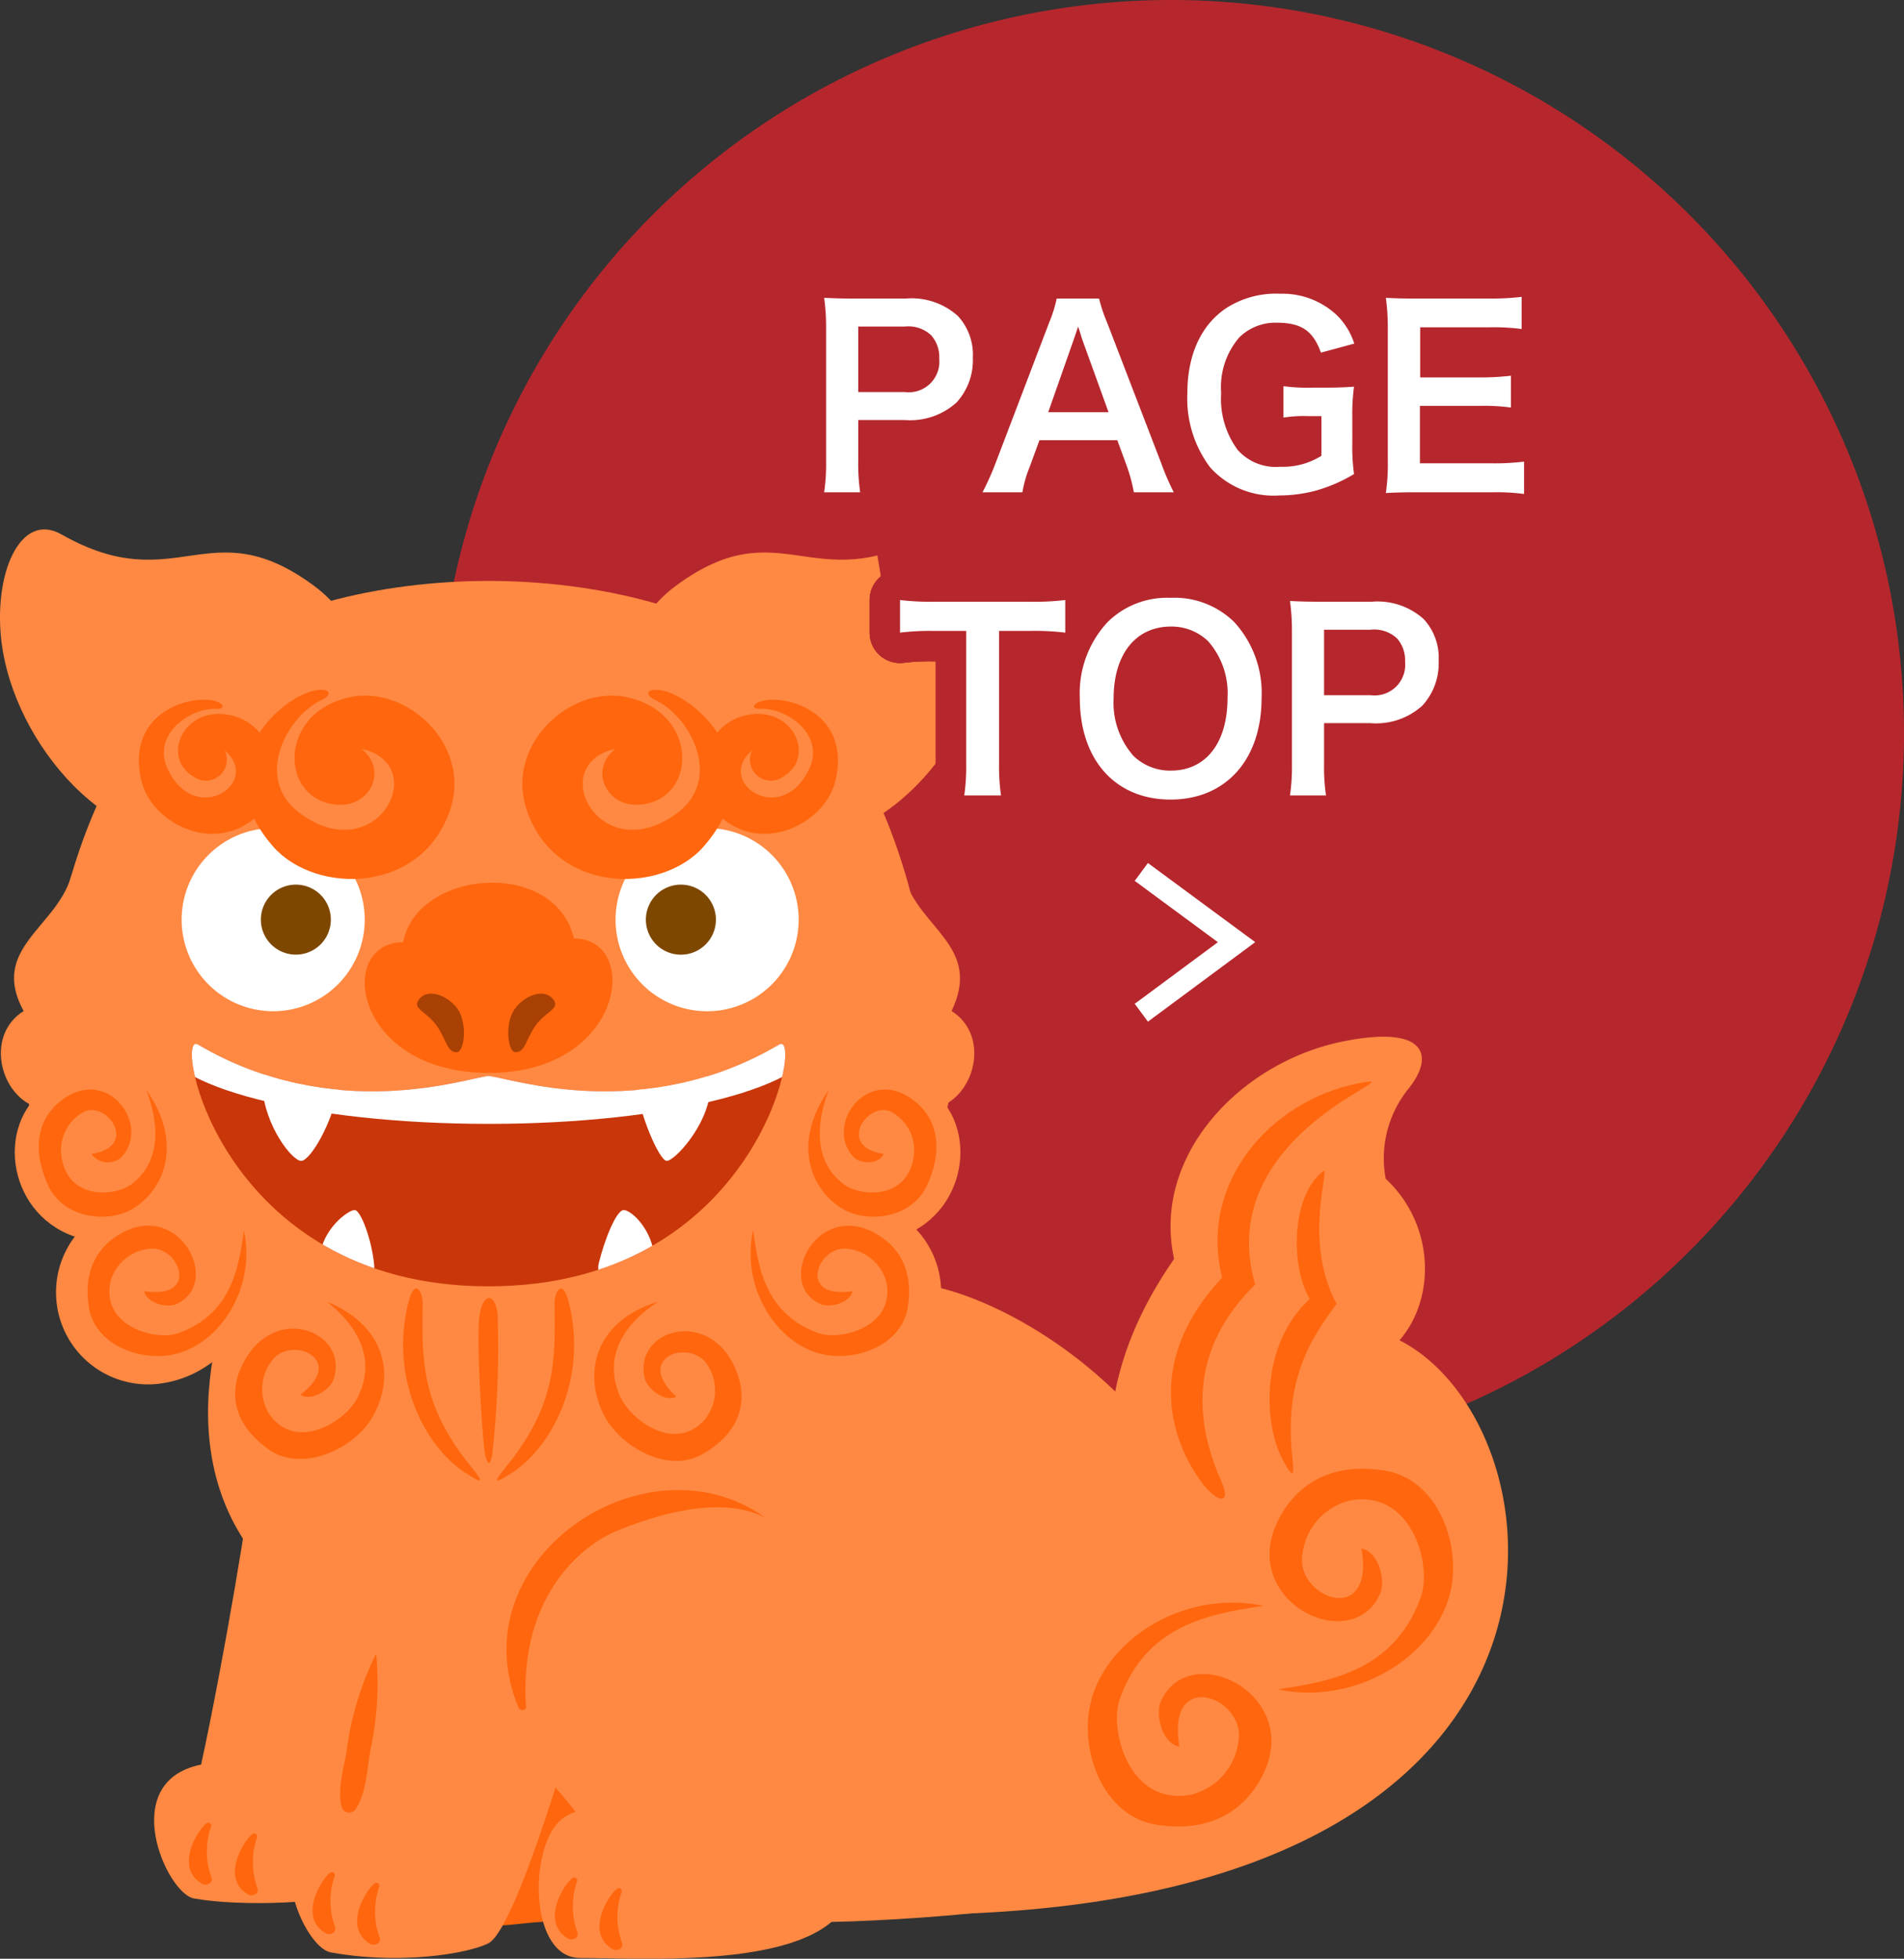 <svg xmlns="http://www.w3.org/2000/svg" xmlns:xlink="http://www.w3.org/1999/xlink" width="156.537" height="161.026" viewBox="0 0 156.537 161.026">
  <rect x="0" y="0" width="156.537" height="161.026" fill="#333333" stroke="none"/>
  <defs>
    <style>
      .cls-1, .cls-10, .cls-11 {
        fill: none;
      }

      .cls-2 {
        fill: #b6272d;
      }

      .cls-3 {
        fill: #ff8942;
      }

      .cls-4 {
        fill: #ff660d;
      }

      .cls-5 {
        fill: #fff;
      }

      .cls-6 {
        fill: #7e4700;
      }

      .cls-7 {
        fill: #a94004;
      }

      .cls-8 {
        fill: #c83609;
      }

      .cls-9 {
        clip-path: url(#clip-path);
      }

      .cls-10 {
        stroke: #fff;
        stroke-miterlimit: 10;
        stroke-width: 1.824px;
      }

      .cls-11 {
        stroke: #b6272d;
        stroke-linecap: round;
        stroke-linejoin: round;
        stroke-width: 5px;
      }
    </style>
    <clipPath id="clip-path">
      <path class="cls-1" d="M64.065,85.866c-11.217,6.612-22.111,2.743-23.896,2.587-1.786.156-12.684,4.025-23.9-2.587-2.07-1.219,1.747,19.88,23.9,19.88,21.53,0,25.74-19.931,24.059-19.931a.319.319,0,0,0-.162.051"/>
    </clipPath>
  </defs>
  <title>アセット 1</title>
  <g id="レイヤー_2" data-name="レイヤー 2">
    <g id="txt">
      <g>
        <path class="cls-2" d="M156.537,60.26A60.26,60.26,0,1,1,96.277,0,60.26,60.26,0,0,1,156.537,60.26Z"/>
        <g>
          <path class="cls-3" d="M74.34,72.105c1.231,4.255,6.441,5.683,3.893,11.011,2.982,1.884,2.082,6.316-.518,7.673,2.985,4.051.518,11.317-6.504,11.317-4.121,0,2.293-32.897,3.129-30.001"/>
          <path class="cls-3" d="M37.799,130.11c.223-3.697-16.959-14.144-17.027-9.631-.035,2.172-2.467,16.469-4.237,24.584-6.946,1.399-2.851,10.589-.597,11.004,3.748.683,11.39.462,13.749-.745,2.713-1.382,7.997-23.257,8.112-25.212"/>
          <path class="cls-4" d="M16.603,154.857c.346.203.896-.041.797-.457a6.255,6.255,0,0,1-.058-4.207.244.244,0,0,0-.378-.292c-.677.483-2.644,3.616-.361,4.956"/>
          <path class="cls-4" d="M20.386,155.734c.347.204.897-.041.797-.458a6.281,6.281,0,0,1-.06-4.208.24.24,0,0,0-.374-.288c-.677.48-2.645,3.613-.362,4.954"/>
          <path class="cls-3" d="M76.324,43.932c-9.453,5.377-12.123-2.143-20.744,4.214-7.988,5.888-4.106,19.307,7.604,21.044,9.377,1.393,17.012-8.258,18.055-16.275.74-5.673-1.505-10.919-4.915-8.982"/>
          <path class="cls-3" d="M5.052,43.932c9.459,5.377,12.129-2.143,20.749,4.214,7.988,5.888,4.106,19.307-7.604,21.044C8.819,70.582,1.185,60.932.141,52.914c-.74-5.673,1.504-10.919,4.91-8.982"/>
          <path class="cls-4" d="M57.997,150.529c-2.74-10.168,2.336-10.596,3.039-17.676,1.087-10.921-6.341-17.995-13.944-16.433-12.445,2.563-14.153,19.91-3.606,30.823.62,1.542-4.844.287-7.347,2.858-2.492,2.57-4.336,9.309,6.62,8.052,6.272-.72,15.847.312,15.238-7.625"/>
          <path class="cls-3" d="M72.888,105.469c-6.071.787-6.961.508-12.833-9.435-4.141-7.016-35.528-2.587-40.324,8.223-2.467,5.564-6.568,19.896,6.361,28.213,6.699,4.305,17.343,9.776,23.057,19.145,1.924,3.151,10.024,6.208,17.221,6.389,4.321.109,23.224-.88,25.434-3.382C116.481,126.674,83.858,104.049,72.888,105.469Z"/>
          <path class="cls-3" d="M49.388,133.234c.223-3.696-17.993-14.143-18.064-9.63a242.83,242.83,0,0,1-3.56,25.89c-6.944,1.396-2.85,10.588-.588,11.002,5.776,1.056,11.34.091,12.979-.744,2.709-1.384,9.116-24.564,9.232-26.518"/>
          <path class="cls-4" d="M26.77,158.922c.342.205.892-.042.796-.459a6.237,6.237,0,0,1-.061-4.207.242.242,0,0,0-.378-.288c-.676.48-2.643,3.614-.356,4.954"/>
          <path class="cls-4" d="M30.432,159.8c.347.204.897-.042.797-.458a6.287,6.287,0,0,1-.061-4.208.24.24,0,0,0-.372-.29c-.679.481-2.644,3.614-.363,4.956"/>
          <path class="cls-3" d="M69.845,152.385c8.095-7.059,9.339-14.253,6.941-20.955-4.472-12.516-15.003-13.676-22.607-12.115-12.441,2.565-18.779,23.199.273,29.392.623,1.544-6.015-1.511-8.513,1.059-2.497,2.576-2.335,11.193,1.747,11.193,6.315,0,24.936,1.395,22.158-8.574"/>
          <path class="cls-4" d="M46.691,159.36c.346.203.896-.042.796-.457a6.273,6.273,0,0,1-.058-4.209.243.243,0,0,0-.38-.288c-.675.481-2.64,3.612-.358,4.954"/>
          <path class="cls-4" d="M50.359,160.236c.346.204.895-.042.796-.457a6.29,6.29,0,0,1-.062-4.209.239.239,0,0,0-.372-.288c-.682.481-2.643,3.612-.361,4.954"/>
          <path class="cls-4" d="M62.822,124.722c-3.617-1.836-9.062-.165-12.307,1.213-2.362,1.001-7.876,5.014-7.272,14.391.018.299-.48.362-.601.084-5.075-12.068,10.279-22.655,20.188-15.706.012.006.004.025-.008.019"/>
          <path class="cls-4" d="M30.911,135.98a25.188,25.188,0,0,0-2.429,8.085c-.239,1.348-.758,3.141-.389,4.489a.636.636,0,0,0,1.154.149c.862-1.254.943-3.366,1.2-4.82a25.728,25.728,0,0,0,.481-7.901.011.011,0,0,0-.019-.002"/>
          <path class="cls-3" d="M3.89,81.323c1.033-7.247,3.635-19.209,12.428-26.686,5.403-4.603,14.915-6.88,23.851-6.88,8.931,0,18.44,2.277,23.855,6.88,8.785,7.477,11.386,19.439,12.42,26.686,6.524,6.169-2.773,33.741-36.274,33.741S-2.633,87.492,3.89,81.323"/>
          <path class="cls-5" d="M29.986,75.603a7.526,7.526,0,1,1-7.522-7.525,7.53,7.53,0,0,1,7.522,7.525"/>
          <path class="cls-6" d="M27.201,75.601a2.877,2.877,0,1,1-2.875-2.877,2.874,2.874,0,0,1,2.875,2.877"/>
          <path class="cls-4" d="M33.142,77.461c1.143-6.011,12.502-6.911,14.041-.311,5.526,0,4.195,11.053-6.992,11.053-11.185,0-12.59-10.742-7.049-10.742"/>
          <path class="cls-7" d="M37.652,82.992c-.773-1.136-2.536-1.885-3.278-.731-.434.685.781.957,1.555,2.097.777,1.137.827,2.144,1.608,2.144.665.007.889-2.366.115-3.509"/>
          <path class="cls-7" d="M42.281,82.992c.774-1.136,2.532-1.885,3.275-.731.434.685-.781.957-1.56,2.097-.773,1.137-.826,2.144-1.603,2.144-.666.007-.89-2.366-.112-3.509"/>
          <path class="cls-4" d="M37.06,66.405c1.63-5.24-3.633-10.037-8.212-9.107-6.119,1.243-5.884,8.615-1.02,8.86,2.701.137,4.044-2.957,1.878-4.599,5.86,1.291,1.243,9.999-5.094,5.261-3.749-2.806-1.074-7.96,1.911-9.318.577-.264.738-.743-.008-.796-2.627-.185-10.174,5.854-4.083,12.859,3.518,4.051,12.413,3.944,14.628-3.161"/>
          <path class="cls-4" d="M21.347,66.88c2.613-2.619.97-7.126-2.054-7.998-4.042-1.172-6.2,3.3-3.376,4.968a1.721,1.721,0,0,0,2.551-2.16c3.103,2.607-2.377,6.357-4.674,1.548-1.362-2.843,1.843-5.089,4.051-4.966.423.027.67-.209.239-.47-1.508-.938-7.897.31-6.454,6.396.832,3.518,6.181,6.237,9.717,2.683"/>
          <path class="cls-5" d="M50.608,75.603a7.527,7.527,0,1,0,7.524-7.525,7.53,7.53,0,0,0-7.524,7.525"/>
          <path class="cls-6" d="M53.101,75.601a2.879,2.879,0,1,0,2.879-2.877,2.877,2.877,0,0,0-2.879,2.877"/>
          <path class="cls-4" d="M43.248,66.405c-1.636-5.24,3.632-10.037,8.211-9.107,6.123,1.243,5.884,8.615,1.023,8.86-2.702.137-4.047-2.957-1.878-4.599-5.863,1.291-1.241,9.999,5.091,5.261,3.749-2.806,1.078-7.96-1.908-9.318-.581-.264-.743-.743.008-.796,2.629-.185,10.171,5.854,4.078,12.859-3.512,4.051-12.412,3.944-14.625-3.161"/>
          <path class="cls-4" d="M58.959,66.88c-2.613-2.619-.97-7.126,2.055-7.998,4.041-1.172,6.203,3.3,3.375,4.968a1.724,1.724,0,0,1-2.555-2.16c-3.098,2.607,2.381,6.357,4.682,1.548,1.363-2.843-1.846-5.089-4.051-4.966-.429.027-.674-.209-.242-.47,1.508-.938,7.896.31,6.457,6.396-.84,3.518-6.18,6.237-9.721,2.683"/>
          <path class="cls-3" d="M115.061,110.18c2.994-3.448,2.905-9.504-1.135-13.276a9.084,9.084,0,0,1,1.855-7.38c2.152-2.65,1.613-5.323-5.395-3.904-8.449,1.716-15.719,9.432-13.855,17.872-15.712,22.638,10.991,34.677-13.596,47.386l-4.715,6.475c55.069-1.579,50.623-40.14,36.841-47.172"/>
          <path class="cls-4" d="M100.416,121.786c-3.303-7.403-.855-12.612,2.779-16.192-3.711-12.769,14.252-17.703,8.367-16.508-7.084,1.435-13.043,8.119-11.084,15.94-6.101,6.507-4.535,12.892-1.757,16.736,1.348,1.86,2.567,1.976,1.694.023"/>
          <path class="cls-4" d="M106.252,119.844c-.673-6.301,1.363-9.607,3.63-12.65-2.862-5.375-.386-11.494-1.135-10.893-2.652,2.13-2.618,7.913-1.063,10.483-4.052,3.71-3.856,10.218-2.198,13.271.81,1.496.933,1.37.767-.211"/>
          <path class="cls-4" d="M38.753,120.605c-4.186-5.135-4.057-8.819-4.006-13.485.007-.954-.662-2.124-1.185,0-1.567,6.38,1.519,11.892,4.644,13.925,1.532.996,1.624.884.547-.44"/>
          <path class="cls-4" d="M39.441,108.024c.327-1.787,1.254-1.707,1.463-.03a78.385,78.385,0,0,1-.447,11.647c-.149.787-.335.87-.557-.008-.229-.884-.786-9.823-.459-11.609"/>
          <path class="cls-4" d="M41.588,120.605c4.188-5.135,4.057-8.819,4.008-13.485-.009-.954.66-2.124,1.184,0,1.57,6.38-1.516,11.892-4.641,13.925-1.534.996-1.624.884-.551-.44"/>
          <path class="cls-4" d="M105.045,138.883c4.049-.633,9.56-1.393,11.779-7.628.935-2.631-.789-8.892-5.884-7.888a5.171,5.171,0,0,0-3.866,4.435c-.556,3.583,5.977,6.006,4.862-.495,1.4.258,1.935,2.483,1.588,3.566-2.215,5.474-11.851.79-8.416-5.941,1.461-2.871,4.274-4.738,8.703-4.042,4.405.692,6.337,6.062,5.442,9.937-1.211,5.235-7.598,9.408-14.209,8.057"/>
          <path class="cls-4" d="M103.855,132.01c-4.051.636-9.565,1.393-11.779,7.628-.936,2.634.793,8.892,5.884,7.89a5.172,5.172,0,0,0,3.866-4.436c.555-3.584-5.977-6.006-4.862.495-1.405-.259-1.931-2.48-1.589-3.562,2.217-5.479,11.851-.792,8.421,5.939-1.47,2.867-4.277,4.735-8.708,4.041-4.404-.696-6.336-6.064-5.441-9.941,1.206-5.232,7.597-9.406,14.209-8.055"/>
          <path class="cls-3" d="M70.269,98.69c-4.177-.255-9.578-1.896-9.833,2.275-.554,9.062,4.733,12.578,8.912,12.834a7.568,7.568,0,1,0,.921-15.108"/>
          <path class="cls-4" d="M61.918,101.129c.412,2.888.897,6.812,5.311,8.442,1.862.694,6.322-.476,5.66-4.103a3.691,3.691,0,0,0-3.116-2.794c-2.536-.425-4.321,4.196.311,3.465-.204.998-1.79,1.35-2.551,1.101-3.875-1.633-.454-8.434,4.297-5.926,2.029,1.068,3.325,3.082,2.787,6.219-.535,3.125-4.364,4.441-7.111,3.769-3.707-.908-6.611-5.486-5.588-10.174"/>
          <path class="cls-3" d="M5.832,72.105C4.563,76.295-.848,78,1.942,83.115c-2.987,1.884-2.086,6.316.516,7.673-2.985,4.051-.516,11.317,6.503,11.317,4.121,0-2.259-32.886-3.129-30.001"/>
          <path class="cls-3" d="M11.724,98.684c4.179-.224,9.593-1.828,9.816,2.347.49,9.063-4.825,12.543-9.004,12.768a7.568,7.568,0,0,1-.811-15.114"/>
          <path class="cls-4" d="M20.058,101.182c-.432,2.885-.943,6.805-5.367,8.405-1.871.677-6.322-.522-5.63-4.144a3.68,3.68,0,0,1,3.131-2.772c2.545-.407,4.295,4.227-.334,3.462.196,1.001,1.777,1.361,2.544,1.115,3.883-1.6.516-8.431-4.256-5.954-2.032,1.05-3.349,3.057-2.832,6.196.508,3.132,4.332,4.481,7.084,3.826,3.709-.884,6.649-5.439,5.66-10.135"/>
          <path class="cls-4" d="M26.886,107.019c2.393,1.866,4.206,4.699,2.443,7.997-.979,1.823-4.945,4.384-7.18,1.251a3.845,3.845,0,0,1,.173-4.359c1.523-2.209,6.279-.184,2.366,2.747.892.575,2.308-.355,2.674-1.107,1.59-4.083-5.059-6.726-7.557-1.09-1.052,2.373-.375,4.865,2.362,6.745,2.725,1.864,6.929-.109,8.42-2.655,2.008-3.429,1.103-7.58-3.702-9.529"/>
          <path class="cls-4" d="M12.011,89.58c1.055,2.686,1.313,5.896-1.223,7.783-1.412,1.045-5.296,1.277-5.749-2.386a3.581,3.581,0,0,1,1.77-3.525c1.962-1.101,4.686,2.84.699,3.404a1.682,1.682,0,0,0,2.386.352c2.71-2.618-1.176-7.977-5.14-4.5-1.664,1.464-2.113,3.847-.812,6.71,1.297,2.841,5.129,3.21,7.184,1.817,2.775-1.882,3.678-5.751.884-9.656"/>
          <path class="cls-4" d="M68.159,89.58c-1.054,2.686-1.315,5.896,1.224,7.783,1.412,1.045,5.299,1.277,5.75-2.386a3.575,3.575,0,0,0-1.77-3.525c-1.959-1.101-4.688,2.84-.705,3.404-.435.902-1.827.806-2.383.352-2.712-2.618,1.174-7.977,5.141-4.5,1.668,1.464,2.117,3.847.814,6.71-1.293,2.841-5.129,3.21-7.189,1.817-2.771-1.882-3.676-5.751-.882-9.656"/>
          <path class="cls-4" d="M54.121,107.003c-2.559,1.643-4.621,4.298-3.166,7.739.809,1.909,4.521,4.822,7.034,1.907a3.838,3.838,0,0,0,.227-4.356c-1.315-2.342-6.233-.764-2.604,2.518-.942.489-2.268-.565-2.562-1.351-1.213-4.205,5.651-6.234,7.622-.389.828,2.456-.068,4.881-2.97,6.498-2.883,1.609-6.889-.74-8.136-3.413-1.693-3.6-.411-7.647,4.556-9.153"/>
          <path class="cls-8" d="M16.268,85.866c11.217,6.612,22.114,2.744,23.9,2.587,1.785.157,12.68,4.025,23.899-2.587,2.067-1.219-1.75,19.88-23.899,19.88-22.153,0-25.971-21.099-23.9-19.88"/>
          <g class="cls-9">
            <path class="cls-5" d="M67.101,85.462c0,3.825-12.056,6.929-26.933,6.929-14.878,0-26.937-3.103-26.937-6.929,0-3.82,12.059-6.923,26.937-6.923,14.877,0,26.933,3.103,26.933,6.923"/>
            <path class="cls-5" d="M21.574,89.399c-.184-3.161,6.873-3.454,6.351-.333-.556,3.3-2.421,6.327-3.147,6.368-.725.044-3.014-2.869-3.203-6.035"/>
            <path class="cls-5" d="M52.248,88.877c-.289-2.924,6.368-2.207,6.153.736-.224,2.956-2.991,5.87-3.598,5.821-.605-.045-2.294-3.906-2.556-6.558"/>
            <path class="cls-5" d="M53.83,103.568c.149,2.534-5.211,2.729-4.6.266.496-2.016,1.451-4.325,2.032-4.358.581-.035,2.417,1.551,2.567,4.093"/>
            <path class="cls-5" d="M30.764,103.986c.234,2.346-4.653,1.768-4.476-.593.176-2.372,2.393-3.956,2.881-3.918.49.036,1.387,2.384,1.595,4.511"/>
          </g>
        </g>
        <path class="cls-10" d="M93.834,71.681l7.829,5.773-7.829,5.8"/>
        <g>
          <g>
            <g>
              <g>
                <path class="cls-11" d="M67.758,40.47a16.175,16.175,0,0,0,.16-2.581V27.066a18.047,18.047,0,0,0-.16-2.58c.86.04,1.48.06,2.541.06h4.181a5.678,5.678,0,0,1,4.261,1.421,4.675,4.675,0,0,1,1.24,3.44,5.136,5.136,0,0,1-1.34,3.681,5.667,5.667,0,0,1-4.261,1.44h-3.821v3.341a16.105,16.105,0,0,0,.16,2.6Zm6.622-8.242a2.517,2.517,0,0,0,2.84-2.74,2.704,2.704,0,0,0-.659-1.921,2.734,2.734,0,0,0-2.181-.72h-3.821v5.381Z"/>
                <path class="cls-11" d="M93.22,40.47a13.496,13.496,0,0,0-.56-2.1l-.8-2.181h-6.401l-.801,2.181a10.009,10.009,0,0,0-.6,2.1h-3.281a21.79,21.79,0,0,0,1.06-2.36l4.401-11.543a11.795,11.795,0,0,0,.64-2.021h3.481a13.319,13.319,0,0,0,.681,2.021l4.44,11.543a20.935,20.935,0,0,0,1.02,2.36Zm-4.222-12.503c-.08-.22-.14-.46-.359-1.12-.32.94-.32.94-.381,1.12l-2.08,5.921h4.961Z"/>
                <path class="cls-11" d="M111.18,36.369a16.506,16.506,0,0,0,.141,2.6,12.703,12.703,0,0,1-3.201,1.381,11.832,11.832,0,0,1-2.94.38,7.002,7.002,0,0,1-5.682-2.301,9.397,9.397,0,0,1-1.88-6.081c0-3.181,1.12-5.621,3.2-7.021a7.585,7.585,0,0,1,4.441-1.18,6.535,6.535,0,0,1,4.601,1.72,5.643,5.643,0,0,1,1.48,2.381l-2.74.74c-.66-1.82-1.621-2.461-3.681-2.461a4.226,4.226,0,0,0-3.041,1.221,6.262,6.262,0,0,0-1.48,4.561,7.065,7.065,0,0,0,1.36,4.682,4.188,4.188,0,0,0,3.481,1.38,5.969,5.969,0,0,0,3.401-.9V34.208h-1.08a10.996,10.996,0,0,0-2.041.12v-2.58a14.981,14.981,0,0,0,2.4.12h1.04c.921,0,1.501-.021,2.361-.08a16.683,16.683,0,0,0-.141,2.481Z"/>
                <path class="cls-11" d="M125.301,40.609a17.273,17.273,0,0,0-2.581-.14h-6.241c-1.2,0-1.74.02-2.541.06a16.165,16.165,0,0,0,.16-2.641V27.066a17.685,17.685,0,0,0-.16-2.58c.801.04,1.32.06,2.541.06h6.041a21.481,21.481,0,0,0,2.581-.14v2.641a17.828,17.828,0,0,0-2.581-.141h-5.761v4.121h4.86a20.891,20.891,0,0,0,2.6-.14v2.62a15.675,15.675,0,0,0-2.6-.14h-4.881v4.721h6.002a19.21,19.21,0,0,0,2.561-.14Z"/>
              </g>
              <g>
                <path class="cls-11" d="M67.758,40.47a16.175,16.175,0,0,0,.16-2.581V27.066a18.047,18.047,0,0,0-.16-2.58c.86.04,1.48.06,2.541.06h4.181a5.678,5.678,0,0,1,4.261,1.421,4.675,4.675,0,0,1,1.24,3.44,5.136,5.136,0,0,1-1.34,3.681,5.667,5.667,0,0,1-4.261,1.44h-3.821v3.341a16.105,16.105,0,0,0,.16,2.6Zm6.622-8.242a2.517,2.517,0,0,0,2.84-2.74,2.704,2.704,0,0,0-.659-1.921,2.734,2.734,0,0,0-2.181-.72h-3.821v5.381Z"/>
                <path class="cls-11" d="M93.22,40.47a13.496,13.496,0,0,0-.56-2.1l-.8-2.181h-6.401l-.801,2.181a10.009,10.009,0,0,0-.6,2.1h-3.281a21.79,21.79,0,0,0,1.06-2.36l4.401-11.543a11.795,11.795,0,0,0,.64-2.021h3.481a13.319,13.319,0,0,0,.681,2.021l4.44,11.543a20.935,20.935,0,0,0,1.02,2.36Zm-4.222-12.503c-.08-.22-.14-.46-.359-1.12-.32.94-.32.94-.381,1.12l-2.08,5.921h4.961Z"/>
                <path class="cls-11" d="M111.18,36.369a16.506,16.506,0,0,0,.141,2.6,12.703,12.703,0,0,1-3.201,1.381,11.832,11.832,0,0,1-2.94.38,7.002,7.002,0,0,1-5.682-2.301,9.397,9.397,0,0,1-1.88-6.081c0-3.181,1.12-5.621,3.2-7.021a7.585,7.585,0,0,1,4.441-1.18,6.535,6.535,0,0,1,4.601,1.72,5.643,5.643,0,0,1,1.48,2.381l-2.74.74c-.66-1.82-1.621-2.461-3.681-2.461a4.226,4.226,0,0,0-3.041,1.221,6.262,6.262,0,0,0-1.48,4.561,7.065,7.065,0,0,0,1.36,4.682,4.188,4.188,0,0,0,3.481,1.38,5.969,5.969,0,0,0,3.401-.9V34.208h-1.08a10.996,10.996,0,0,0-2.041.12v-2.58a14.981,14.981,0,0,0,2.4.12h1.04c.921,0,1.501-.021,2.361-.08a16.683,16.683,0,0,0-.141,2.481Z"/>
                <path class="cls-11" d="M125.301,40.609a17.273,17.273,0,0,0-2.581-.14h-6.241c-1.2,0-1.74.02-2.541.06a16.165,16.165,0,0,0,.16-2.641V27.066a17.685,17.685,0,0,0-.16-2.58c.801.04,1.32.06,2.541.06h6.041a21.481,21.481,0,0,0,2.581-.14v2.641a17.828,17.828,0,0,0-2.581-.141h-5.761v4.121h4.86a20.891,20.891,0,0,0,2.6-.14v2.62a15.675,15.675,0,0,0-2.6-.14h-4.881v4.721h6.002a19.21,19.21,0,0,0,2.561-.14Z"/>
              </g>
              <g>
                <path class="cls-11" d="M67.758,40.47a16.175,16.175,0,0,0,.16-2.581V27.066a18.047,18.047,0,0,0-.16-2.58c.86.04,1.48.06,2.541.06h4.181a5.678,5.678,0,0,1,4.261,1.421,4.675,4.675,0,0,1,1.24,3.44,5.136,5.136,0,0,1-1.34,3.681,5.667,5.667,0,0,1-4.261,1.44h-3.821v3.341a16.105,16.105,0,0,0,.16,2.6Zm6.622-8.242a2.517,2.517,0,0,0,2.84-2.74,2.704,2.704,0,0,0-.659-1.921,2.734,2.734,0,0,0-2.181-.72h-3.821v5.381Z"/>
                <path class="cls-11" d="M93.22,40.47a13.496,13.496,0,0,0-.56-2.1l-.8-2.181h-6.401l-.801,2.181a10.009,10.009,0,0,0-.6,2.1h-3.281a21.79,21.79,0,0,0,1.06-2.36l4.401-11.543a11.795,11.795,0,0,0,.64-2.021h3.481a13.319,13.319,0,0,0,.681,2.021l4.44,11.543a20.935,20.935,0,0,0,1.02,2.36Zm-4.222-12.503c-.08-.22-.14-.46-.359-1.12-.32.94-.32.94-.381,1.12l-2.08,5.921h4.961Z"/>
                <path class="cls-11" d="M111.18,36.369a16.506,16.506,0,0,0,.141,2.6,12.703,12.703,0,0,1-3.201,1.381,11.832,11.832,0,0,1-2.94.38,7.002,7.002,0,0,1-5.682-2.301,9.397,9.397,0,0,1-1.88-6.081c0-3.181,1.12-5.621,3.2-7.021a7.585,7.585,0,0,1,4.441-1.18,6.535,6.535,0,0,1,4.601,1.72,5.643,5.643,0,0,1,1.48,2.381l-2.74.74c-.66-1.82-1.621-2.461-3.681-2.461a4.226,4.226,0,0,0-3.041,1.221,6.262,6.262,0,0,0-1.48,4.561,7.065,7.065,0,0,0,1.36,4.682,4.188,4.188,0,0,0,3.481,1.38,5.969,5.969,0,0,0,3.401-.9V34.208h-1.08a10.996,10.996,0,0,0-2.041.12v-2.58a14.981,14.981,0,0,0,2.4.12h1.04c.921,0,1.501-.021,2.361-.08a16.683,16.683,0,0,0-.141,2.481Z"/>
                <path class="cls-11" d="M125.301,40.609a17.273,17.273,0,0,0-2.581-.14h-6.241c-1.2,0-1.74.02-2.541.06a16.165,16.165,0,0,0,.16-2.641V27.066a17.685,17.685,0,0,0-.16-2.58c.801.04,1.32.06,2.541.06h6.041a21.481,21.481,0,0,0,2.581-.14v2.641a17.828,17.828,0,0,0-2.581-.141h-5.761v4.121h4.86a20.891,20.891,0,0,0,2.6-.14v2.62a15.675,15.675,0,0,0-2.6-.14h-4.881v4.721h6.002a19.21,19.21,0,0,0,2.561-.14Z"/>
              </g>
            </g>
            <g>
              <g>
                <path class="cls-11" d="M82.138,62.789a16.609,16.609,0,0,0,.16,2.602h-3.021a16.773,16.773,0,0,0,.16-2.602V51.867h-2.7a19.623,19.623,0,0,0-2.741.141V49.326a20.19,20.19,0,0,0,2.721.141h7.922a21.263,21.263,0,0,0,2.94-.141v2.682a20.78,20.78,0,0,0-2.94-.141h-2.501Z"/>
                <path class="cls-11" d="M101.479,51.147a8.626,8.626,0,0,1,2.241,6.242c0,5.061-2.941,8.342-7.482,8.342-4.54,0-7.461-3.262-7.461-8.342a8.568,8.568,0,0,1,2.28-6.242,6.936,6.936,0,0,1,5.161-2A7.013,7.013,0,0,1,101.479,51.147Zm-.56,6.242a6.468,6.468,0,0,0-1.58-4.662,4.311,4.311,0,0,0-3.081-1.219c-2.881,0-4.701,2.279-4.701,5.9a6.607,6.607,0,0,0,1.62,4.721,4.318,4.318,0,0,0,3.1,1.221C99.139,63.35,100.92,61.068,100.92,57.389Z"/>
                <path class="cls-11" d="M106.056,65.391a16.189,16.189,0,0,0,.16-2.582V51.986a18.055,18.055,0,0,0-.16-2.58c.86.041,1.48.06,2.541.06h4.181a5.678,5.678,0,0,1,4.261,1.42,4.678,4.678,0,0,1,1.24,3.441,5.135,5.135,0,0,1-1.34,3.68,5.668,5.668,0,0,1-4.261,1.441h-3.821v3.34a16.137,16.137,0,0,0,.16,2.602Zm6.622-8.242a2.517,2.517,0,0,0,2.84-2.74,2.705,2.705,0,0,0-.659-1.922,2.734,2.734,0,0,0-2.181-.719h-3.821v5.381Z"/>
              </g>
              <g>
                <path class="cls-11" d="M82.138,62.789a16.609,16.609,0,0,0,.16,2.602h-3.021a16.773,16.773,0,0,0,.16-2.602V51.867h-2.7a19.623,19.623,0,0,0-2.741.141V49.326a20.19,20.19,0,0,0,2.721.141h7.922a21.263,21.263,0,0,0,2.94-.141v2.682a20.78,20.78,0,0,0-2.94-.141h-2.501Z"/>
                <path class="cls-11" d="M101.479,51.147a8.626,8.626,0,0,1,2.241,6.242c0,5.061-2.941,8.342-7.482,8.342-4.54,0-7.461-3.262-7.461-8.342a8.568,8.568,0,0,1,2.28-6.242,6.936,6.936,0,0,1,5.161-2A7.013,7.013,0,0,1,101.479,51.147Zm-.56,6.242a6.468,6.468,0,0,0-1.58-4.662,4.311,4.311,0,0,0-3.081-1.219c-2.881,0-4.701,2.279-4.701,5.9a6.607,6.607,0,0,0,1.62,4.721,4.318,4.318,0,0,0,3.1,1.221C99.139,63.35,100.92,61.068,100.92,57.389Z"/>
                <path class="cls-11" d="M106.056,65.391a16.189,16.189,0,0,0,.16-2.582V51.986a18.055,18.055,0,0,0-.16-2.58c.86.041,1.48.06,2.541.06h4.181a5.678,5.678,0,0,1,4.261,1.42,4.678,4.678,0,0,1,1.24,3.441,5.135,5.135,0,0,1-1.34,3.68,5.668,5.668,0,0,1-4.261,1.441h-3.821v3.34a16.137,16.137,0,0,0,.16,2.602Zm6.622-8.242a2.517,2.517,0,0,0,2.84-2.74,2.705,2.705,0,0,0-.659-1.922,2.734,2.734,0,0,0-2.181-.719h-3.821v5.381Z"/>
              </g>
              <g>
                <path class="cls-11" d="M82.138,62.789a16.609,16.609,0,0,0,.16,2.602h-3.021a16.773,16.773,0,0,0,.16-2.602V51.867h-2.7a19.623,19.623,0,0,0-2.741.141V49.326a20.19,20.19,0,0,0,2.721.141h7.922a21.263,21.263,0,0,0,2.94-.141v2.682a20.78,20.78,0,0,0-2.94-.141h-2.501Z"/>
                <path class="cls-11" d="M101.479,51.147a8.626,8.626,0,0,1,2.241,6.242c0,5.061-2.941,8.342-7.482,8.342-4.54,0-7.461-3.262-7.461-8.342a8.568,8.568,0,0,1,2.28-6.242,6.936,6.936,0,0,1,5.161-2A7.013,7.013,0,0,1,101.479,51.147Zm-.56,6.242a6.468,6.468,0,0,0-1.58-4.662,4.311,4.311,0,0,0-3.081-1.219c-2.881,0-4.701,2.279-4.701,5.9a6.607,6.607,0,0,0,1.62,4.721,4.318,4.318,0,0,0,3.1,1.221C99.139,63.35,100.92,61.068,100.92,57.389Z"/>
                <path class="cls-11" d="M106.056,65.391a16.189,16.189,0,0,0,.16-2.582V51.986a18.055,18.055,0,0,0-.16-2.58c.86.041,1.48.06,2.541.06h4.181a5.678,5.678,0,0,1,4.261,1.42,4.678,4.678,0,0,1,1.24,3.441,5.135,5.135,0,0,1-1.34,3.68,5.668,5.668,0,0,1-4.261,1.441h-3.821v3.34a16.137,16.137,0,0,0,.16,2.602Zm6.622-8.242a2.517,2.517,0,0,0,2.84-2.74,2.705,2.705,0,0,0-.659-1.922,2.734,2.734,0,0,0-2.181-.719h-3.821v5.381Z"/>
              </g>
            </g>
          </g>
          <g>
            <g>
              <path class="cls-5" d="M67.758,40.47a16.175,16.175,0,0,0,.16-2.581V27.066a18.047,18.047,0,0,0-.16-2.58c.86.04,1.48.06,2.541.06h4.181a5.678,5.678,0,0,1,4.261,1.421,4.675,4.675,0,0,1,1.24,3.44,5.136,5.136,0,0,1-1.34,3.681,5.667,5.667,0,0,1-4.261,1.44h-3.821v3.341a16.105,16.105,0,0,0,.16,2.6Zm6.622-8.242a2.517,2.517,0,0,0,2.84-2.74,2.704,2.704,0,0,0-.659-1.921,2.734,2.734,0,0,0-2.181-.72h-3.821v5.381Z"/>
              <path class="cls-5" d="M93.22,40.47a13.496,13.496,0,0,0-.56-2.1l-.8-2.181h-6.401l-.801,2.181a10.009,10.009,0,0,0-.6,2.1h-3.281a21.79,21.79,0,0,0,1.06-2.36l4.401-11.543a11.795,11.795,0,0,0,.64-2.021h3.481a13.319,13.319,0,0,0,.681,2.021l4.44,11.543a20.935,20.935,0,0,0,1.02,2.36Zm-4.222-12.503c-.08-.22-.14-.46-.359-1.12-.32.94-.32.94-.381,1.12l-2.08,5.921h4.961Z"/>
              <path class="cls-5" d="M111.18,36.369a16.506,16.506,0,0,0,.141,2.6,12.703,12.703,0,0,1-3.201,1.381,11.832,11.832,0,0,1-2.94.38,7.002,7.002,0,0,1-5.682-2.301,9.397,9.397,0,0,1-1.88-6.081c0-3.181,1.12-5.621,3.2-7.021a7.585,7.585,0,0,1,4.441-1.18,6.535,6.535,0,0,1,4.601,1.72,5.643,5.643,0,0,1,1.48,2.381l-2.74.74c-.66-1.82-1.621-2.461-3.681-2.461a4.226,4.226,0,0,0-3.041,1.221,6.262,6.262,0,0,0-1.48,4.561,7.065,7.065,0,0,0,1.36,4.682,4.188,4.188,0,0,0,3.481,1.38,5.969,5.969,0,0,0,3.401-.9V34.208h-1.08a10.996,10.996,0,0,0-2.041.12v-2.58a14.981,14.981,0,0,0,2.4.12h1.04c.921,0,1.501-.021,2.361-.08a16.683,16.683,0,0,0-.141,2.481Z"/>
              <path class="cls-5" d="M125.301,40.609a17.273,17.273,0,0,0-2.581-.14h-6.241c-1.2,0-1.74.02-2.541.06a16.165,16.165,0,0,0,.16-2.641V27.066a17.685,17.685,0,0,0-.16-2.58c.801.04,1.32.06,2.541.06h6.041a21.481,21.481,0,0,0,2.581-.14v2.641a17.828,17.828,0,0,0-2.581-.141h-5.761v4.121h4.86a20.891,20.891,0,0,0,2.6-.14v2.62a15.675,15.675,0,0,0-2.6-.14h-4.881v4.721h6.002a19.21,19.21,0,0,0,2.561-.14Z"/>
            </g>
            <g>
              <path class="cls-5" d="M82.138,62.789a16.609,16.609,0,0,0,.16,2.602h-3.021a16.773,16.773,0,0,0,.16-2.602V51.867h-2.7a19.623,19.623,0,0,0-2.741.141V49.326a20.19,20.19,0,0,0,2.721.141h7.922a21.263,21.263,0,0,0,2.94-.141v2.682a20.78,20.78,0,0,0-2.94-.141h-2.501Z"/>
              <path class="cls-5" d="M101.479,51.147a8.626,8.626,0,0,1,2.241,6.242c0,5.061-2.941,8.342-7.482,8.342-4.54,0-7.461-3.262-7.461-8.342a8.568,8.568,0,0,1,2.28-6.242,6.936,6.936,0,0,1,5.161-2A7.013,7.013,0,0,1,101.479,51.147Zm-.56,6.242a6.468,6.468,0,0,0-1.58-4.662,4.311,4.311,0,0,0-3.081-1.219c-2.881,0-4.701,2.279-4.701,5.9a6.607,6.607,0,0,0,1.62,4.721,4.318,4.318,0,0,0,3.1,1.221C99.139,63.35,100.92,61.068,100.92,57.389Z"/>
              <path class="cls-5" d="M106.056,65.391a16.189,16.189,0,0,0,.16-2.582V51.986a18.055,18.055,0,0,0-.16-2.58c.86.041,1.48.06,2.541.06h4.181a5.678,5.678,0,0,1,4.261,1.42,4.678,4.678,0,0,1,1.24,3.441,5.135,5.135,0,0,1-1.34,3.68,5.668,5.668,0,0,1-4.261,1.441h-3.821v3.34a16.137,16.137,0,0,0,.16,2.602Zm6.622-8.242a2.517,2.517,0,0,0,2.84-2.74,2.705,2.705,0,0,0-.659-1.922,2.734,2.734,0,0,0-2.181-.719h-3.821v5.381Z"/>
            </g>
          </g>
        </g>
        <path class="cls-2" d="M72.75,49.355l-.881-5.259,6.938-2.781s6.027,2.075,6.027,2.985v3.254Z"/>
      </g>
    </g>
  </g>
</svg>
